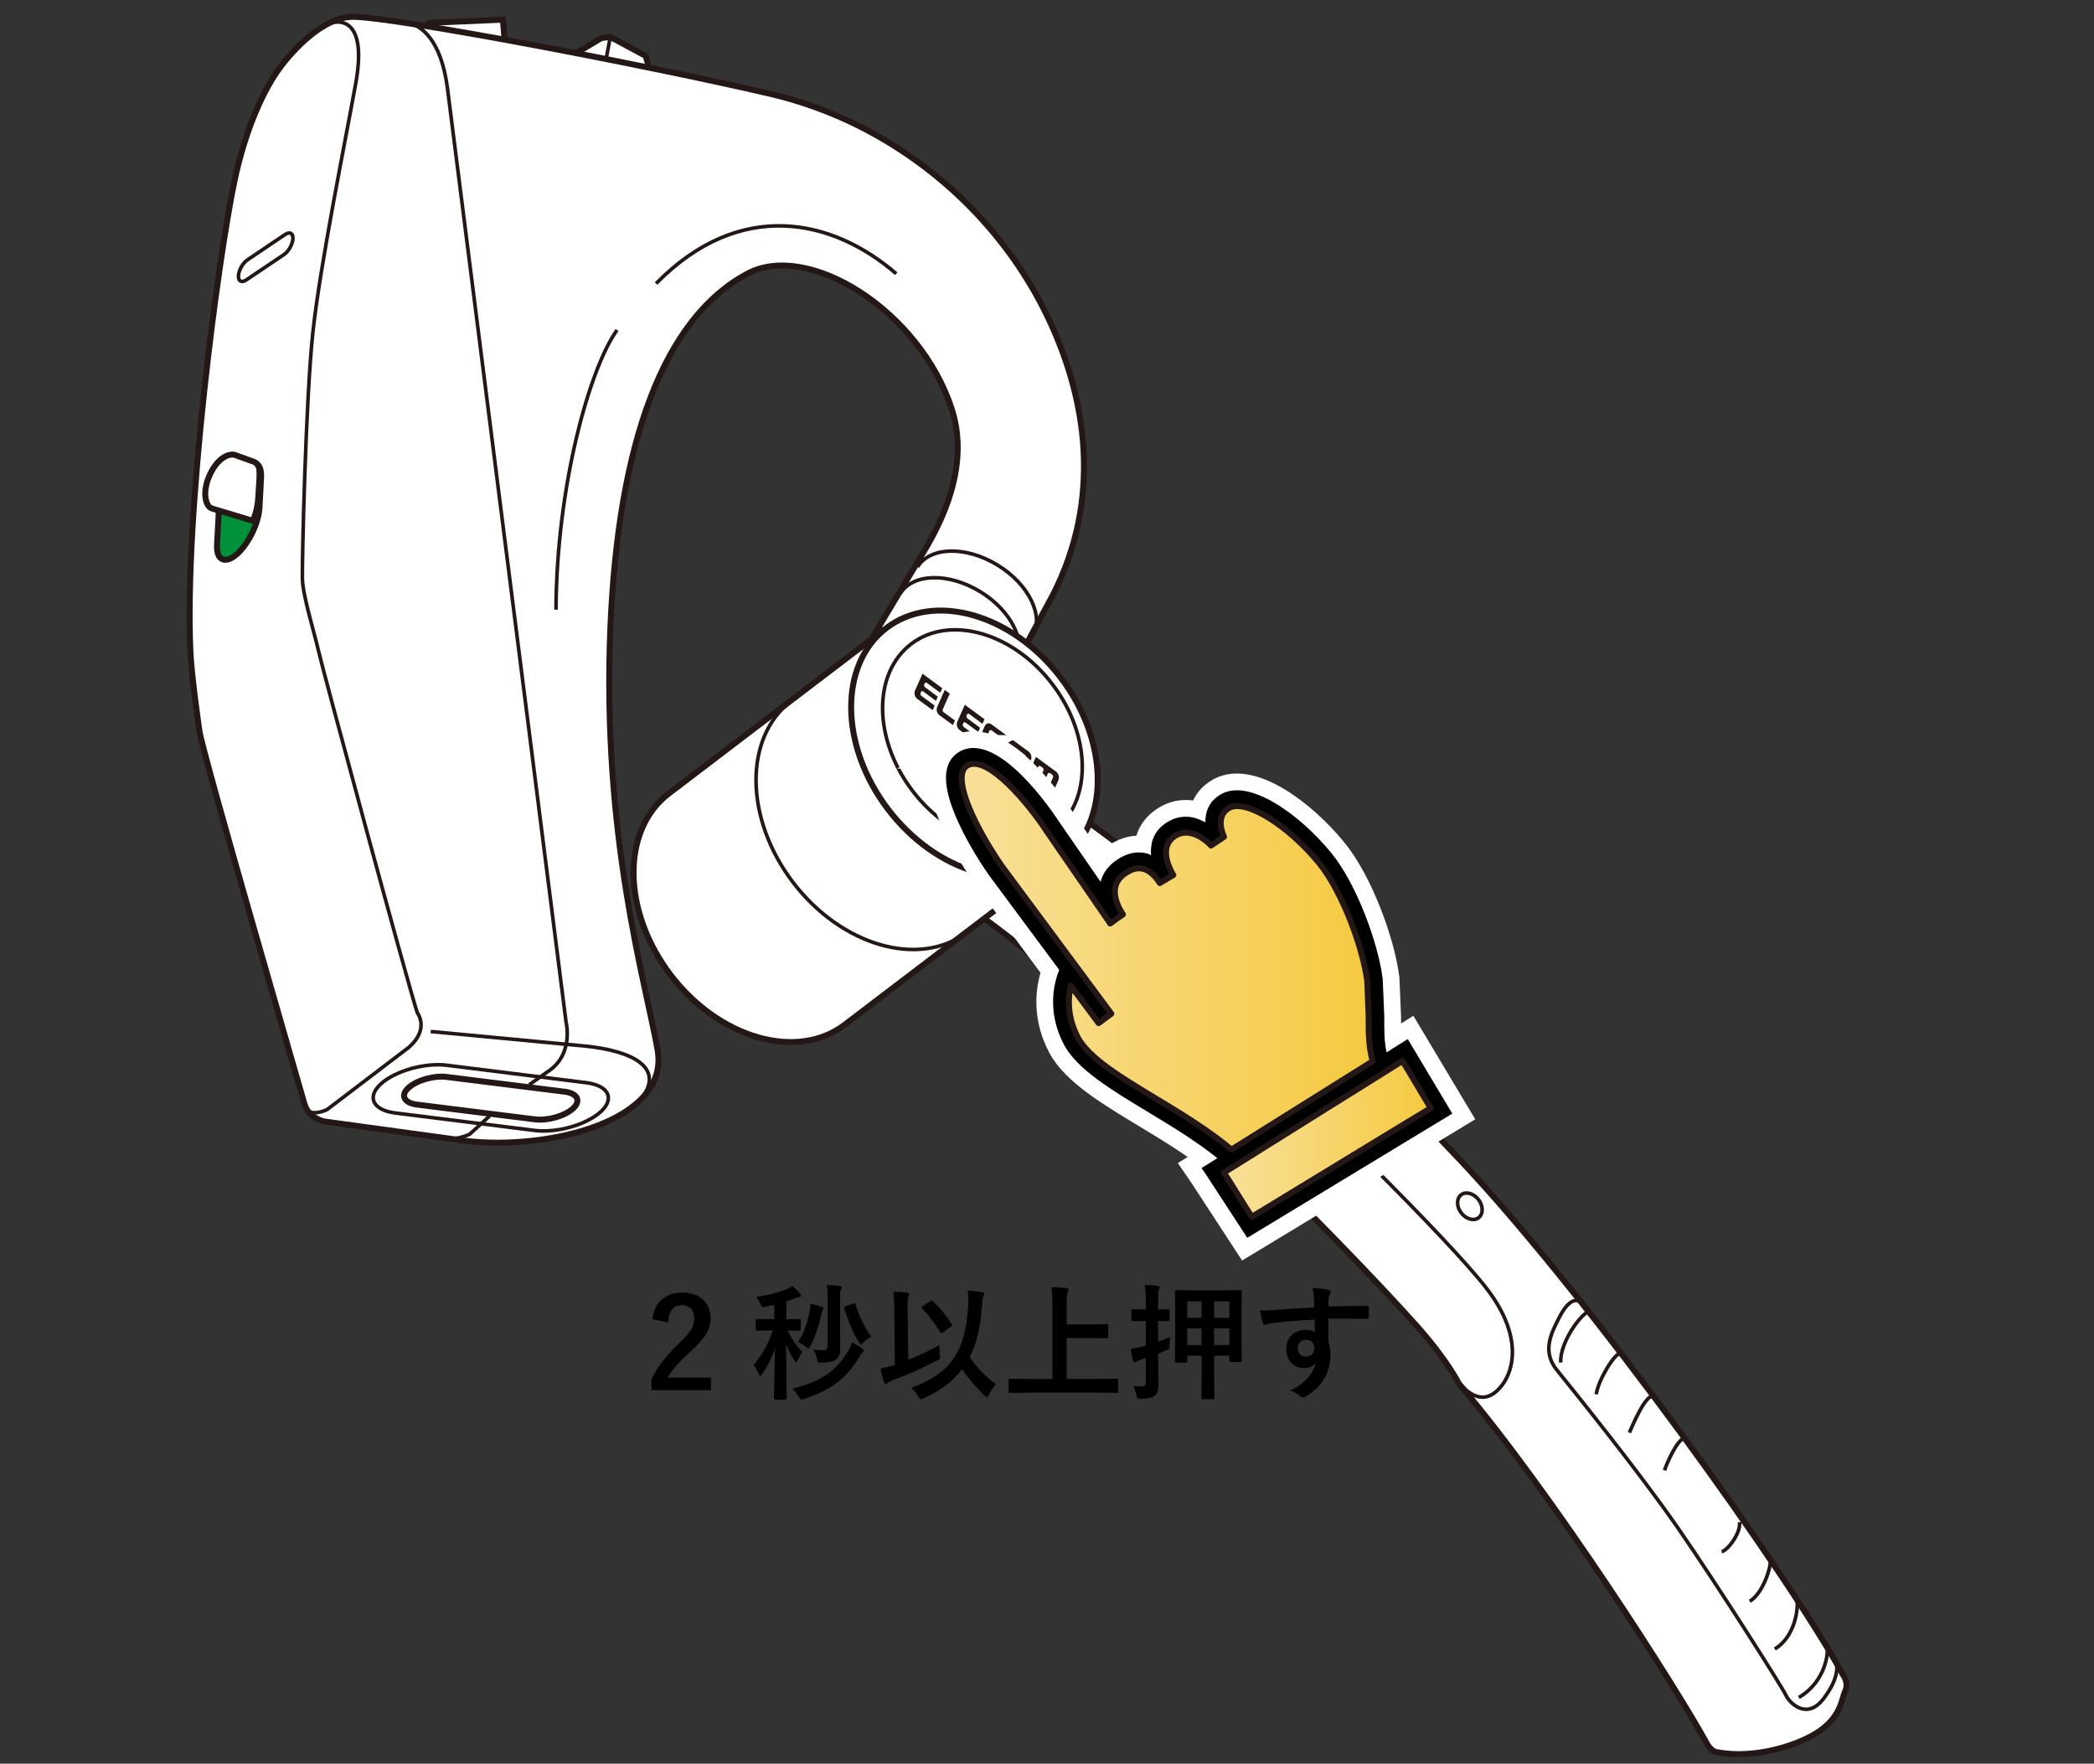 <?xml version="1.0" encoding="UTF-8"?>
<svg xmlns="http://www.w3.org/2000/svg" version="1.1" xmlns:xlink="http://www.w3.org/1999/xlink" viewBox="0 0 250 210.57">
  <rect x="0" y="0" width="250" height="210.57" fill="#333333" stroke="none"/>
  <defs>
    <linearGradient id="_新規グラデーションスウォッチ_2" data-name="新規グラデーションスウォッチ 2" x1="146.12" y1="135.97" x2="170.81" y2="135.97" gradientUnits="userSpaceOnUse">
      <stop offset="0" stop-color="#f9e09a"/>
      <stop offset="1" stop-color="#f5ca40"/>
    </linearGradient>
    <linearGradient id="_新規グラデーションスウォッチ_2-2" data-name="新規グラデーションスウォッチ 2" x1="114.8" y1="114.2" x2="163.88" y2="114.2" xlink:href="#_新規グラデーションスウォッチ_2"/>
  </defs>
  <!-- Generator: Adobe Illustrator 28.6.0, SVG Export Plug-In . SVG Version: 1.2.0 Build 709)  -->
  <g>
    <g id="_レイヤー_1" data-name="レイヤー_1">
      <g>
        <g>
          <g>
            <polyline points="67.77 6.94 71.81 4.54 72.86 4.41 77.09 6.68 77.71 8.89" fill="#fff" stroke="#231815" stroke-miterlimit="10" stroke-width=".71"/>
            <line x1="72.86" y1="4.41" x2="72.27" y2="7.55" fill="none" stroke="#231815" stroke-miterlimit="10" stroke-width=".43"/>
          </g>
          <polyline points="50.18 3.79 51.19 2.73 60.04 2.35 60.37 6.32" fill="#fff" stroke="#231815" stroke-miterlimit="10" stroke-width=".71"/>
          <g>
            <path d="M128.49,97.17c11.32,7.54,32.87,27.48,46.12,41.63,15.41,16.45,38.78,49.04,45.43,61.16,0,0,.71.93.27,1.89s-.48,2.93-2.93,4.71-7.82,3.47-12.24,2.65c0,0-.75.07-1.39-1.11-3.22-5.95-18.3-29.67-29.58-42.91,0,0-1.26-2.64-4.93-6.78-8.46-9.53-37.62-39.2-54.02-50.37" fill="#fff" stroke="#231815" stroke-miterlimit="10" stroke-width=".71"/>
            <path d="M173.81,164.42c.36.78,2.51,3.61,4.73,1.78s3.49-6.41-.96-12.25c-4.45-5.84-22.23-23.32-31.06-31.32-8.83-7.99-20.86-17.73-24.06-20.05" fill="none" stroke="#231815" stroke-miterlimit="10" stroke-width=".43"/>
            <path d="M188.99,155.74c-.95-1.2-2.1.06-2.86,1.6-.75,1.54-2.16,3.86-.29,6.18,1.87,2.33,9.77,12.08,14.52,18.95s12.44,18.99,12.86,19.92,2.49,3.01,4.47.44,1.97-4.53.87-5.45" fill="none" stroke="#231815" stroke-miterlimit="10" stroke-width=".43"/>
            <path d="M189.65,156.59c-1.02.39-3.44,3.77-3.32,6.08" fill="none" stroke="#231815" stroke-miterlimit="10" stroke-width=".43"/>
            <path d="M193.5,161.54c-.79.03-2.71,3.32-2.93,4.92" fill="none" stroke="#231815" stroke-miterlimit="10" stroke-width=".43"/>
            <path d="M197.38,166.66c-.98-.12-2.53,3.66-2.85,4.38" fill="none" stroke="#231815" stroke-miterlimit="10" stroke-width=".43"/>
            <path d="M201.12,171.7c-.84.06-2.18,3.1-2.39,3.84" fill="none" stroke="#231815" stroke-miterlimit="10" stroke-width=".43"/>
            <path d="M207.67,181.72c.22,1.18-1.32,3.32-2.12,3.54" fill="none" stroke="#231815" stroke-miterlimit="10" stroke-width=".43"/>
            <path d="M211.36,186.22c.08,1.09-.99,4.11-2.46,4.95" fill="none" stroke="#231815" stroke-miterlimit="10" stroke-width=".43"/>
            <path d="M214.54,191c.18,1.12-.27,4.45-2.65,5.87" fill="none" stroke="#231815" stroke-miterlimit="10" stroke-width=".43"/>
            <path d="M218.16,196.73c.1,1.44-.67,4.33-3.4,5.93" fill="none" stroke="#231815" stroke-miterlimit="10" stroke-width=".43"/>
            <ellipse cx="175.49" cy="144" rx="1.3" ry="1.72" transform="translate(-51.37 135.73) rotate(-37.28)" fill="none" stroke="#231815" stroke-miterlimit="10" stroke-width=".43"/>
          </g>
          <path d="M121.32,79.17l4.38-8.14c5.79-11.34,4.28-23.28-.89-33.75-6.21-12.58-18.33-22.68-32.83-26.07-14.5-3.38-44.56-9.15-49.82-9.2-3.47-.03-7.08,3.82-8.78,6.12-1.7,2.31-4.02,6.92-5.41,13.6-1.95,9.32-5.96,39.49-5.24,55.97.12,2.69.86,8.05,1.08,9.56.39,2.73,12.04,42.72,12.53,44.5s2.39,2.13,2.39,2.13l16.86,2.31c9.53,1.16,24.46-2.23,22.91-10.89-1.45-8.14-6.67-25.57-5.63-50.41.93-22,6.33-36.92,16.4-42.25,7.26-3.85,20.58,4.47,24.37,16.21,2.19,6.79-1.28,13.48-3.12,16.61l-12.01,20.1" fill="#fff" stroke="#231815" stroke-miterlimit="10" stroke-width=".71"/>
          <path d="M39.07,2.87c2.05-.76,4.69-.05,3.4,7.09s-4.25,21.7-5.11,29.66c-.86,7.96-1.3,27.34-1.26,29.42s1.42,6.42,1.9,8.56c.47,2.14,10.66,39.77,11.82,43.31,0,0,1.51,1.92-1,4.12l-9.77,7.44s-2.16,1.06-2.59-.37" fill="none" stroke="#231815" stroke-miterlimit="10" stroke-width=".43"/>
          <path d="M51.42,123.15l18.55,1.75c5.33.56,9.57,2.47,6.55,6.33" fill="none" stroke="#231815" stroke-miterlimit="10" stroke-width=".43"/>
          <path d="M67.45,130.34l-14.07-1.76c-1.52-.21-3.59.37-4.59,1.27h0c-1.01.9-.58,1.81.94,2.02l14.07,1.76c1.52.21,3.59-.37,4.59-1.27h0c1.01-.9.58-1.81-.94-2.02Z" fill="none" stroke="#231815" stroke-miterlimit="10" stroke-width=".71"/>
          <path d="M70.07,129.27l-16.63-2.08c-2.63-.36-6.2.63-7.94,2.19h0c-1.74,1.56-1.01,3.13,1.62,3.49l16.63,2.08c2.63.36,6.2-.63,7.94-2.19h0c1.74-1.56,1.01-3.13-1.62-3.49Z" fill="none" stroke="#231815" stroke-miterlimit="10" stroke-width=".43"/>
          <path d="M29.55,31.02l4.5-3.03c.55-.37.97-.13.92.53h0c-.04.66-.53,1.51-1.08,1.88l-4.5,3.03c-.55.37-.97.13-.92-.53h0c.04-.66.53-1.51,1.08-1.88Z" fill="none" stroke="#231815" stroke-miterlimit="10" stroke-width=".43"/>
          <path d="M28.81,55.9h0c1.4-1.22,2.46-.72,2.36,1.12l-.19,3.59c-.1,1.84-1.32,4.34-2.71,5.56h0c-1.4,1.22-2.46.72-2.36-1.12l.19-3.59c.1-1.84,1.32-4.34,2.71-5.56Z" fill="#00913a" stroke="#231815" stroke-miterlimit="10" stroke-width=".71"/>
          <path d="M107,32.68c-7.58-6.57-18.65-9.04-28.67,1.17" fill="none" stroke="#231815" stroke-miterlimit="10" stroke-width=".43"/>
          <path d="M73.67,39.4c-3.21,4.45-7.22,18.41-7.29,33.39" fill="none" stroke="#231815" stroke-miterlimit="10" stroke-width=".43"/>
          <path d="M48.8,2.78c1.33.21,3.83,1.79,4.61,7.67l14.17,111.57s.91,3.57-1.83,5.67l-2.56,1.81" fill="none" stroke="#231815" stroke-miterlimit="10" stroke-width=".43"/>
          <path d="M58.45,133.24l-2.36,2.16s-1.33.67-2.55.51" fill="none" stroke="#231815" stroke-miterlimit="10" stroke-width=".43"/>
          <path d="M109.54,67.69c1.49-2.44,5.77-2.54,9.55-.23,3.78,2.31,5.64,6.16,4.14,8.6" fill="none" stroke="#231815" stroke-miterlimit="10" stroke-width=".43"/>
          <path d="M107.48,70.87c1.49-2.44,5.77-2.54,9.55-.23,3.78,2.31,5.64,6.16,4.14,8.6" fill="none" stroke="#231815" stroke-miterlimit="10" stroke-width=".43"/>
          <g>
            <g>
              <path d="M127.25,102.24l-26.39,20.09c-5.69,4.34-15.01,1.67-20.81-5.95-5.8-7.62-5.89-17.31-.19-21.65l25.74-19.6" fill="#fff" stroke="#231815" stroke-miterlimit="10" stroke-width=".71"/>
              <ellipse cx="116.34" cy="88.75" rx="12.96" ry="17.34" transform="translate(-29.99 88.62) rotate(-37.28)" fill="#fff" stroke="#231815" stroke-miterlimit="10" stroke-width=".71"/>
              <ellipse cx="117.29" cy="88.04" rx="10.5" ry="14.04" transform="translate(-29.36 89.04) rotate(-37.28)" fill="none" stroke="#231815" stroke-miterlimit="10" stroke-width=".43"/>
            </g>
            <path d="M115.48,111.28c-5.69,4.34-15.01,1.67-20.81-5.95-5.8-7.62-5.89-17.31-.19-21.65" fill="none" stroke="#231815" stroke-miterlimit="10" stroke-width=".43"/>
            <g>
              <g>
                <path d="M123.11,90.19c-.05-.18-.15-.34-.29-.45l-1.8-1.32c-.14-.1-.3-.14-.45-.1-.15.04-.27.15-.34.31l-.63,1.44c-.07.16-.08.35-.03.53.05.18.15.34.29.45l1.8,1.32c.14.1.3.14.45.1s.27-.15.34-.31l.63-1.44c.07-.16.08-.35.03-.53ZM121.92,91.56c-.03.06-.07.1-.12.11-.05.01-.11,0-.16-.04l-1.27-.93c-.05-.04-.09-.09-.11-.16-.02-.07-.01-.13.01-.19l.5-1.12c.03-.06.07-.1.12-.11.05-.01.11,0,.16.04l1.27.93c.05.04.09.09.11.16.02.07.01.13-.01.19l-.5,1.12Z" fill="#231815"/>
                <path d="M126.36,93.12c.07-.16.08-.35.03-.53-.05-.18-.15-.34-.29-.45l-2.42-1.78-1.16,2.62.6.44.83-1.87c.03-.06.07-.1.12-.11.05-.01.11,0,.16.04l.24.17c.05.04.09.09.11.16.02.07.01.13-.01.19l-.83,1.87.52.38.83-1.87c.03-.06.07-.1.12-.11.05-.01.11,0,.16.04l.24.17c.05.04.09.09.11.16.02.07.01.13-.01.19l-.83,1.87.6.44.9-2.03Z" fill="#231815"/>
                <path d="M117.57,86.68c.07-.16.19-.27.34-.31.15-.04.31,0,.45.1l1.85,1.35-.24.54-1.58-1.16c-.05-.04-.11-.05-.16-.03-.05.01-.1.05-.12.11l-.5,1.12c-.03.06-.03.13-.01.19.02.07.06.12.11.16l1.58,1.16-.24.54-1.85-1.35c-.14-.1-.24-.26-.29-.45-.05-.18-.04-.37.03-.53l.63-1.44Z" fill="#231815"/>
                <path d="M113.77,86.57l-1.62-1.19c-.14-.1-.24-.26-.29-.45-.05-.18-.04-.37.03-.53l.9-2.03.6.44-.83,1.87c-.03.06-.03.13-.01.19.02.07.06.12.11.16l1.35.99-.24.54Z" fill="#231815"/>
                <path d="M110.12,80.42l2.37,1.74-.24.54-1.58-1.16c-.05-.04-.11-.05-.16-.04-.05.01-.1.05-.12.11l-.04.1c-.02.06-.03.12-.01.19.02.07.06.12.11.16l1.51,1.11-.22.5-1.51-1.11c-.05-.04-.11-.05-.16-.04-.05.01-.1.05-.12.11l-.04.1c-.03.06-.03.13-.01.19.02.07.06.12.11.16l1.58,1.16-.24.54-1.85-1.35c-.14-.1-.24-.26-.29-.45-.05-.18-.04-.37.03-.53l.9-2.03Z" fill="#231815"/>
                <path d="M115.17,84.13l2.37,1.74-.24.54-1.58-1.16c-.05-.04-.11-.05-.16-.04-.05.01-.1.05-.12.11l-.04.1c-.02.06-.03.13-.01.19.02.07.06.12.11.16l1.51,1.11-.22.5-1.51-1.11c-.05-.04-.11-.05-.16-.04-.05.01-.1.05-.12.11l-.04.1c-.03.06-.03.13-.01.19.02.07.06.12.11.16l1.58,1.16-.24.54-1.85-1.35c-.14-.1-.24-.26-.29-.44s-.04-.37.03-.53l.9-2.03Z" fill="#231815"/>
              </g>
              <path d="M117.79,87.79" fill="#231815"/>
            </g>
          </g>
        </g>
        <path d="M25.26,60.69l4.9,1.48s.58-1.02.67-2.78c.06-1.07.25-3,.09-3.54-.2-.69-.81-.79-.81-.79l-2.11-.76c-.73-.18-2.09.42-3,2.5-.91,2.07-.41,3.68.26,3.88Z" fill="#fff" stroke="#231815" stroke-linecap="round" stroke-linejoin="round" stroke-width=".71"/>
      </g>
    </g>
    <g id="_キャプション" data-name="キャプション">
      <g>
        <path d="M114.52,89.76c-.77.45-1.29,1.18-1.48,2.11-.89,4.07,4.43,11.77,5.04,12.63l8.38,11.29c-.58,1.43-1.54,4.9.55,8.9,1.54,2.95,5.72,5.46,10.13,8.12,2.84,1.71,5.73,3.48,8.2,5.46l-1.89,1.18.56.82,4.9,7.51,24.48-14.83-5.32-8.9-2.53,1.59c-.29-1.34-.28-2.71-.27-4.24l-.19-4.52c-.53-4.28-3.11-11.31-6.09-14.99-3.9-4.78-9.83-8.91-13.14-7.11-1.52.83-1.95,2.13-1.95,3.39-.67-.34-1.38-.64-2.16-.66-.93-.04-1.92.23-2.87.99-1.27,1.01-1.54,2.34-1.45,3.61-.18-.08-.33-.19-.53-.23-.26-.06-.51-.1-.77-.11-.95-.04-1.9.28-2.84.93-.99.69-1.61,1.55-1.89,2.57l-4.95-7.17c-.73-1.11-7.32-11.02-11.93-8.34Z" fill="#fff" stroke="#fff" stroke-width="4"/>
        <path d="M114.52,89.76c-.77.45-1.29,1.18-1.48,2.11-.89,4.07,4.43,11.77,5.04,12.63l8.38,11.29c-.58,1.43-1.54,4.9.55,8.9,1.54,2.95,5.72,5.46,10.13,8.12,2.84,1.71,5.73,3.48,8.2,5.46l-1.89,1.18.56.82,4.9,7.51,24.48-14.83-5.32-8.9-2.53,1.59c-.29-1.34-.28-2.71-.27-4.24l-.19-4.52c-.53-4.28-3.11-11.31-6.09-14.99-3.9-4.78-9.83-8.91-13.14-7.11-1.52.83-1.95,2.13-1.95,3.39-.67-.34-1.38-.64-2.16-.66-.93-.04-1.92.23-2.87.99-1.27,1.01-1.54,2.34-1.45,3.61-.18-.08-.33-.19-.53-.23-.26-.06-.51-.1-.77-.11-.95-.04-1.9.28-2.84.93-.99.69-1.61,1.55-1.89,2.57l-4.95-7.17c-.73-1.11-7.32-11.02-11.93-8.34Z"/>
        <path d="M170.81,132.29c-1.46.86-20,12.18-21.35,12.98-.68-.97-2.6-4.19-3.34-5.27,1.5-.95,19.88-12.44,21.33-13.34.68,1.13,2.69,4.51,3.36,5.63Z" fill="url(#_新規グラデーションスウォッチ_2)" stroke="#231815" stroke-linejoin="round" stroke-width=".71"/>
        <path d="M132.45,110.12s.02.03.02.04l.06.07s.01.03.01.03l.8-.58.73-.51-.09-.13c-.25-.38-1.07-1.74-.84-3.05.12-.68.51-1.25,1.21-1.73.61-.41,1.17-.61,1.71-.59.13,0,.26.02.38.05,1.22.28,1.97,1.64,1.98,1.65h.01s.01.05.03.06l1.62-.96s-.04-.06-.04-.06c-.07-.12-1.84-2.96,0-4.43,2.09-1.68,4.45.85,4.54.97l1.55-1.04c-.11-.26-1.12-2.51.63-3.46,1.97-1.07,7.01,2.03,10.77,6.64,2.74,3.38,5.21,10.11,5.7,14.04l.17,4.27c-.02,1.81,0,3.52.48,5.3l-16.86,10.55c-2.67-2.24-5.83-4.17-8.91-6.03-4.19-2.52-8.13-4.89-9.44-7.37-1.3-2.51-1.16-4.73-.83-6.17l3.32,4.47,1.52-1.12-13.07-17.62c-1.51-2.14-5.34-8.35-4.73-11.13.09-.42.29-.7.6-.88,2.41-1.41,7.38,4.62,9.42,7.75l7.56,10.98Z" fill="url(#_新規グラデーションスウォッチ_2-2)" stroke="#231815" stroke-linejoin="round" stroke-width=".71"/>
      </g>
      <g>
        <path d="M77.88,157.48c.14-1.08.56-1.9,1.28-2.45.61-.47,1.36-.71,2.25-.71,1.12,0,1.98.3,2.59.91.55.54.83,1.27.83,2.18,0,.68-.19,1.33-.57,1.93-.34.54-.92,1.19-1.74,1.95-1.45,1.29-2.38,2.35-2.79,3.18h5.15v1.5h-7.1v-1.33c.65-1.36,1.74-2.77,3.27-4.25.78-.75,1.29-1.34,1.53-1.77.2-.36.3-.76.3-1.22,0-.53-.15-.94-.46-1.22-.26-.24-.61-.37-1.04-.37-.99,0-1.53.69-1.62,2.07l-1.88-.39Z"/>
        <path d="M94.6,153.53c.34.28.64.57.9.88.09.11.14.2.14.27,0,.1-.09.16-.27.18-.1,0-.26.06-.5.15-.38.15-.71.26-.99.34v2.15l1.55-.03c.08,0,.12,0,.14.03.01.02.02.07.02.14v1.06c0,.08,0,.13-.03.15-.02.01-.06.02-.13.02l-1.4-.03c.55,1.11,1.14,1.97,1.76,2.56-.21.28-.39.61-.54.99-.06.16-.12.24-.18.24-.05,0-.13-.07-.23-.21-.4-.62-.74-1.26-1-1.93l.09,6.47c0,.1-.05.15-.16.15h-1.21c-.11,0-.16-.05-.16-.15,0-.05,0-.37.02-.96.05-1.79.08-3.46.1-5-.36,1.1-.87,2.1-1.52,3.02-.09.16-.17.24-.23.24-.05,0-.12-.08-.2-.26-.19-.44-.39-.79-.6-1.05,1.04-1.22,1.81-2.59,2.29-4.11h-.32l-1.56.03c-.1,0-.15-.06-.15-.17v-1.06c0-.11.05-.17.15-.17l1.56.03h.5v-1.72l-.99.22c-.17.03-.28.05-.33.05-.08,0-.15-.03-.2-.1-.03-.04-.08-.14-.15-.31-.14-.28-.3-.54-.48-.79,1.52-.23,2.74-.55,3.68-.97.21-.09.42-.21.63-.34ZM94.6,165.79c1.75-.42,3.18-1.02,4.28-1.82.96-.69,1.75-1.59,2.38-2.69.2-.32.35-.67.46-1.03.57.31.97.55,1.21.73.14.11.21.2.21.26,0,.08-.06.16-.18.26-.12.1-.28.33-.48.69-.75,1.24-1.67,2.24-2.74,3.02-1.02.74-2.27,1.34-3.74,1.8-.17.05-.28.07-.33.07-.09,0-.2-.12-.33-.36-.2-.35-.44-.66-.75-.93ZM95.28,160.21c.61-.85,1.06-2.03,1.36-3.53.07-.33.11-.67.12-1.02.57.12,1,.23,1.27.33.19.07.29.14.29.23,0,.04-.03.12-.1.23-.05.06-.11.25-.18.56-.3,1.36-.73,2.59-1.29,3.71-.09.18-.17.27-.23.27-.04,0-.14-.07-.3-.2-.26-.23-.58-.43-.95-.58ZM97.13,161.13c.41.05.81.07,1.19.07.33,0,.5-.18.5-.54v-5.58c0-.69-.03-1.24-.1-1.66.52.01,1.03.05,1.52.1.16.02.24.07.24.15,0,.07-.03.17-.1.32-.06.12-.09.42-.09.92v4.07l.03,2.04c0,.36-.05.64-.15.84-.08.17-.21.33-.41.48-.29.22-.85.33-1.66.34-.1,0-.16,0-.18,0-.15,0-.24-.03-.28-.1-.03-.04-.06-.16-.1-.36-.08-.36-.22-.73-.42-1.09ZM104.04,159.6c-.36.18-.67.4-.94.67-.16.16-.27.24-.32.24-.04,0-.13-.11-.27-.32-.67-1.08-1.24-2.41-1.71-3.99-.01-.04-.02-.07-.02-.1,0-.05.07-.11.21-.16l.89-.32c.08-.03.13-.04.16-.04.03,0,.07.04.09.13.5,1.57,1.14,2.86,1.9,3.88Z"/>
        <path d="M112.19,160.57c-.02.14-.03.29-.03.46,0,.22.02.45.04.68.02.17.04.28.04.33,0,.08-.02.15-.06.19-.04.04-.15.11-.32.2-1.64.87-3.45,1.68-5.45,2.42-.22.09-.36.17-.43.26-.06.08-.13.12-.21.12-.09,0-.16-.07-.21-.21-.13-.36-.28-.9-.45-1.62.46-.09.93-.22,1.43-.37l.3-.09-.07-6.45c-.01-1.12-.05-1.88-.12-2.28.68.02,1.23.05,1.65.1.17.01.26.08.26.18,0,.04-.03.15-.1.32-.06.12-.1.47-.1,1.04v.61l.08,5.88c1.26-.5,2.51-1.09,3.75-1.76ZM108.81,165.71c1.46-.58,2.61-1.19,3.43-1.83.75-.58,1.37-1.28,1.86-2.11.83-1.35,1.32-3.2,1.46-5.57.03-.39.05-.74.05-1.07,0-.37-.02-.72-.07-1.06.64.04,1.22.11,1.73.2.15.03.23.1.23.21,0,.06-.04.18-.12.36-.06.14-.12.6-.18,1.36-.19,2.48-.67,4.41-1.43,5.79.83,1.26,1.88,2.35,3.13,3.27-.32.37-.6.78-.83,1.23-.11.21-.19.32-.24.32-.04,0-.15-.08-.31-.23-.96-.88-1.85-1.92-2.67-3.12-.54.74-1.19,1.39-1.94,1.96-.7.52-1.58,1.03-2.61,1.52-.2.08-.32.12-.37.12-.07,0-.18-.12-.31-.34-.21-.38-.47-.71-.81-1ZM111.38,155.34c.83.78,1.58,1.7,2.25,2.76.03.05.05.09.05.12,0,.05-.05.1-.14.16l-.96.69c-.07.06-.13.09-.18.09-.05,0-.11-.05-.18-.16-.65-1.08-1.36-2.01-2.13-2.79-.05-.05-.07-.09-.07-.12,0-.04.05-.1.15-.16l.92-.6c.08-.05.14-.07.17-.07s.07.03.13.09Z"/>
        <path d="M122.49,166.27l-1.9.03c-.08,0-.13,0-.15-.03-.02-.02-.02-.06-.02-.13v-1.37c0-.08,0-.12.03-.14.02-.01.07-.02.14-.02l1.9.03h3.16v-8.46c0-1.16-.04-1.99-.12-2.51.74.02,1.33.05,1.76.1.18.02.27.08.27.2,0,.04-.04.16-.11.34-.07.19-.1.67-.1,1.44v2.37h2.94l1.85-.03c.08,0,.13.01.15.03.01.02.02.06.02.13v1.37c0,.08-.01.12-.04.14-.01.02-.06.02-.13.02l-1.85-.03h-2.94v4.88h4.09l1.9-.03c.08,0,.12,0,.14.03s.02.06.02.13v1.37c0,.07,0,.12-.03.13-.02.02-.06.03-.14.03l-1.9-.03h-8.95Z"/>
        <path d="M135.3,165.48c.24.03.58.04,1.03.04.19,0,.31-.05.38-.14.06-.08.09-.23.09-.43v-2.82s-.12.04-.31.1c-.1.03-.19.06-.26.08-.26.09-.44.17-.53.24-.09.07-.17.1-.24.1-.1,0-.16-.07-.19-.2-.11-.39-.19-.87-.26-1.42.44-.06.9-.15,1.38-.27l.41-.11v-2.95h-.17l-1.38.03c-.08,0-.13,0-.15-.03-.02-.02-.02-.06-.02-.13v-1.1c0-.08,0-.13.03-.15.02-.01.07-.02.14-.02l1.38.04h.17v-.8c0-.89-.04-1.6-.12-2.13.56.01,1.08.05,1.55.11.16.02.24.07.24.16,0,.05-.04.15-.11.31-.06.15-.09.65-.09,1.52v.83l1.2-.04c.08,0,.12.01.14.03.01.02.02.07.02.14v1.1c0,.08,0,.12-.03.14-.02.02-.06.02-.13.02l-1.2-.03v2.49c.5-.17.97-.37,1.42-.59-.04.38-.06.71-.06.97,0,.25-.03.4-.07.46-.04.04-.16.1-.36.19-.35.16-.66.29-.93.39v.57l.04,3c0,.44-.04.77-.12.98-.07.21-.19.37-.35.5-.28.22-.81.33-1.59.33h-.17c-.16,0-.26-.03-.3-.1-.03-.04-.06-.16-.1-.36-.11-.42-.24-.78-.39-1.08ZM141.74,162.51c0,.09-.01.14-.04.15-.02.02-.06.03-.13.03h-1.14c-.08,0-.12-.01-.14-.04-.01-.02-.02-.07-.02-.15l.03-3.56v-2.05l-.03-2.7c0-.08,0-.13.03-.15.02-.01.06-.02.13-.02l1.97.03h3.7l1.98-.03c.08,0,.13,0,.15.03.02.02.02.07.02.14l-.03,2.41v2.29l.03,3.56c0,.1-.06.15-.17.15h-1.14c-.11,0-.16-.05-.16-.15v-.6h-1.82v3l.03,2.05c0,.1-.06.15-.17.15h-1.23c-.11,0-.16-.05-.16-.15l.03-2.05v-3h-1.71v.64ZM141.74,157.33h1.71v-1.96h-1.71v1.96ZM141.74,160.59h1.71v-2h-1.71v2ZM146.77,155.37h-1.82v1.96h1.82v-1.96ZM144.95,160.59h1.82v-2h-1.82v2Z"/>
        <path d="M156.89,156.1c0-.15,0-.38-.01-.69,0-.23,0-.42-.01-.56-.03-.38-.09-.74-.18-1.1.73.05,1.32.12,1.76.21.28.05.42.14.42.29,0,.08-.04.19-.13.34-.05.1-.1.25-.12.43,0,.06-.01.38-.03.96,1.34-.05,2.88-.07,4.61-.07.09,0,.15.01.18.04s.04.09.04.18c0,.2.01.39.01.57s0,.38-.01.57c0,.13-.06.2-.19.2h-.06c-.91-.03-1.87-.04-2.89-.04-.62,0-1.18,0-1.69,0,0,1.25,0,2.18.02,2.79.15.41.23.9.23,1.49,0,2.06-.89,3.67-2.67,4.84-.29.19-.49.29-.59.29-.11,0-.26-.08-.45-.23-.32-.26-.7-.46-1.14-.59.91-.4,1.65-.93,2.2-1.59.46-.54.75-1.11.88-1.71-.27.4-.74.6-1.41.6s-1.17-.23-1.56-.69c-.35-.42-.53-.95-.53-1.61,0-.72.25-1.3.76-1.72.42-.35.92-.53,1.5-.53.53,0,.91.1,1.14.3v-1.53c-2.18.12-3.91.27-5.21.45-.12.02-.27.05-.45.11-.13.04-.22.07-.26.07-.13,0-.21-.07-.26-.21-.1-.26-.23-.76-.37-1.51.15.01.31.02.48.02.15,0,.6-.03,1.35-.08.81-.07,2.36-.17,4.65-.3ZM155.93,159.96c-.28,0-.52.09-.71.27s-.29.42-.29.7c0,.34.11.61.32.8.17.15.39.23.64.23.32,0,.57-.1.76-.29.18-.19.26-.43.26-.75s-.1-.57-.31-.74c-.17-.15-.4-.22-.68-.22Z"/>
      </g>
    </g>
  </g>
</svg>